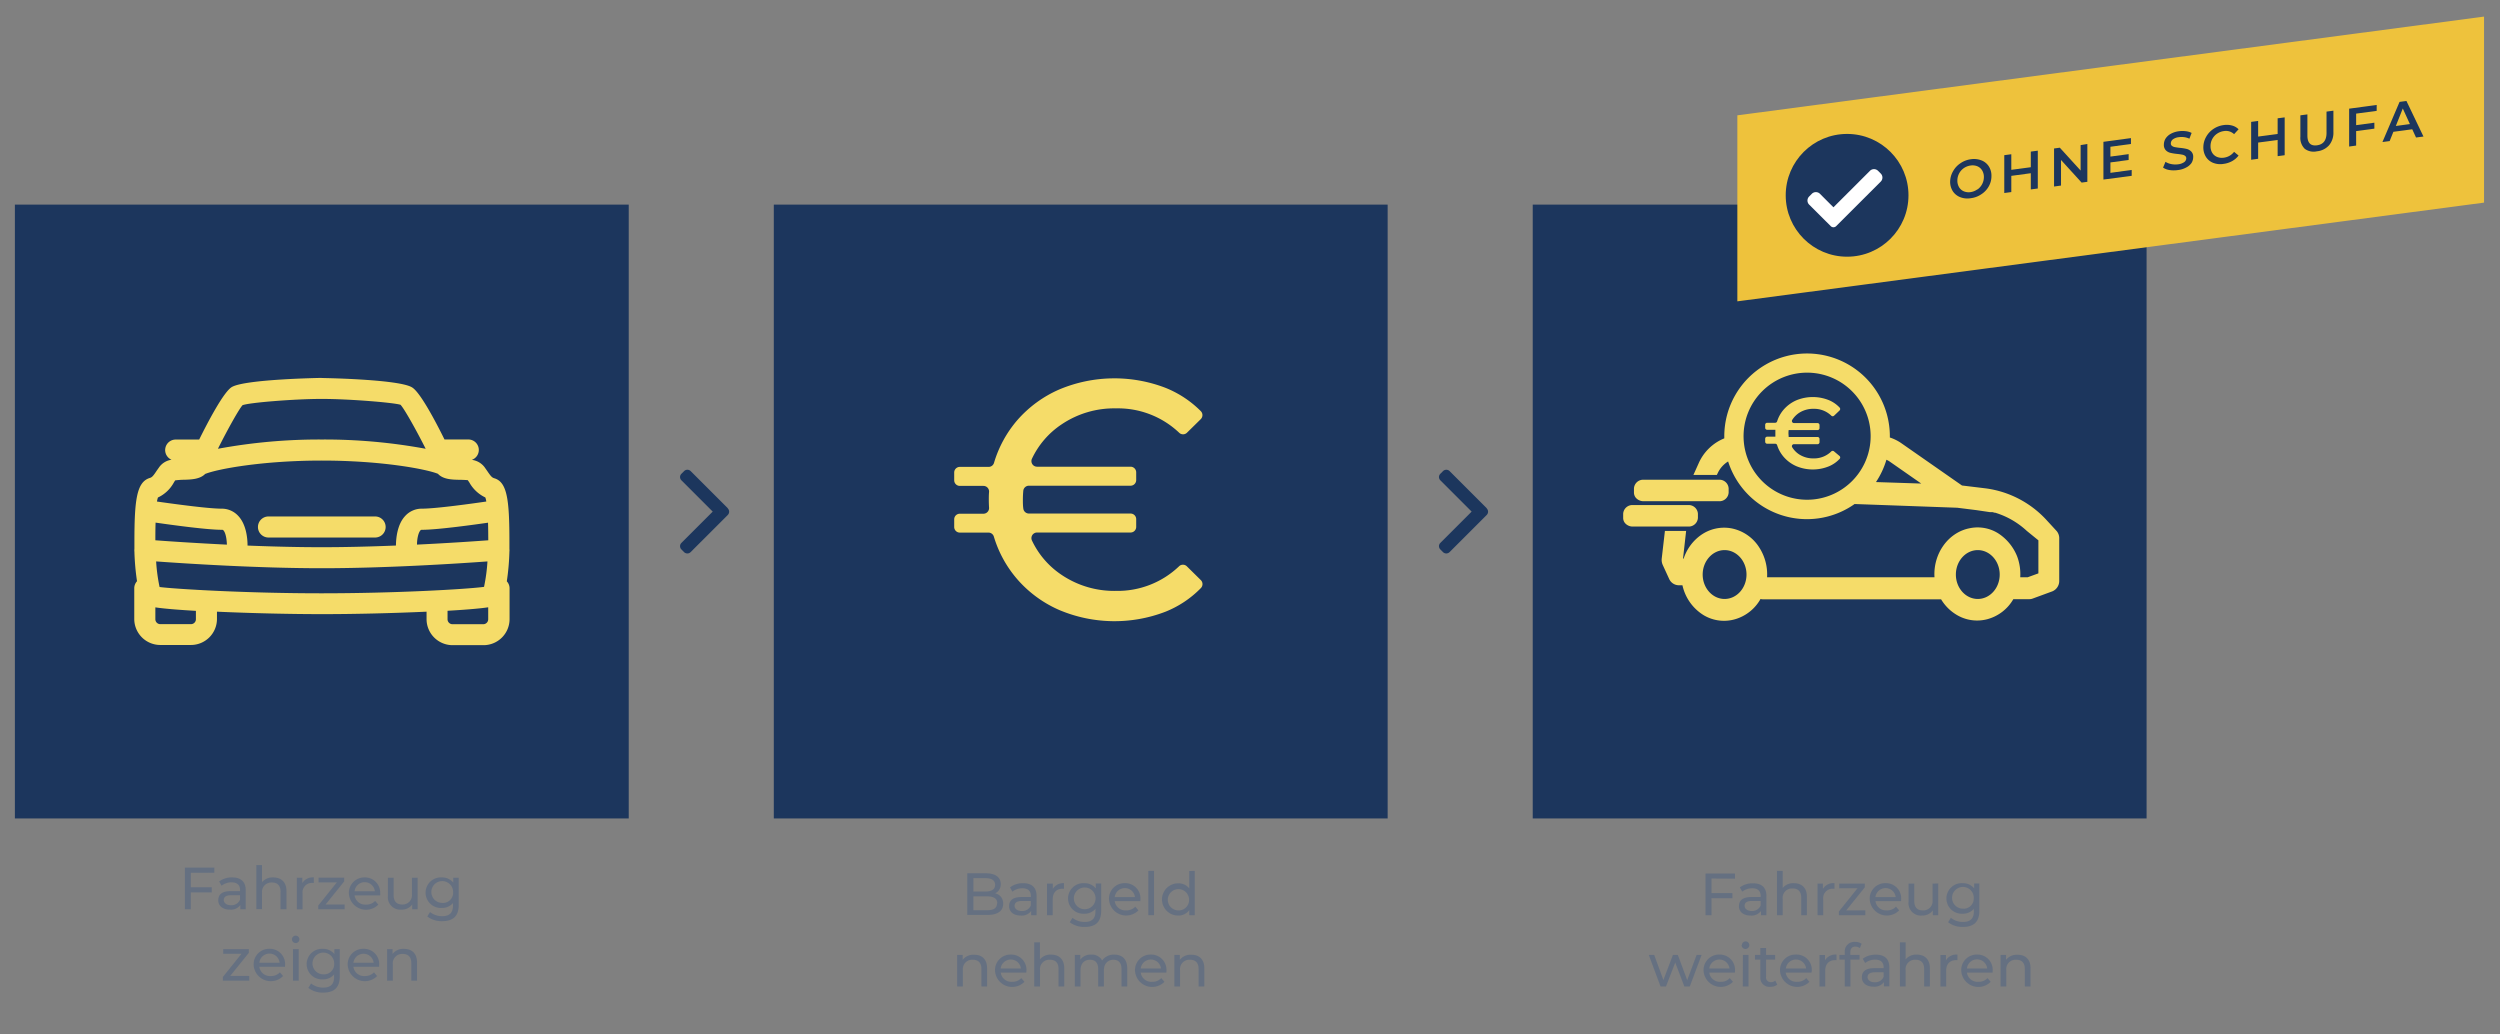 <?xml version="1.0" encoding="UTF-8"?> <svg xmlns="http://www.w3.org/2000/svg" id="Layer_1" data-name="Layer 1" viewBox="0 0 672 278"><rect x="0" y="0" width="672" height="278" fill="#808080" stroke="none"/><defs><style>.cls-1{fill:#1c365d;}.cls-2{fill:#f5dc69;}.cls-3{fill:#eec23c;}.cls-4{fill:#fff;}.cls-5{fill:#657081;}</style></defs><rect class="cls-1" x="4" y="55" width="165" height="165"></rect><rect class="cls-1" x="208" y="55" width="165" height="165"></rect><rect class="cls-1" x="412" y="55" width="165" height="165"></rect><path class="cls-2" d="M43.08,173.05a6.59,6.59,0,0,1-6.58-6.58v-8.28a2.44,2.44,0,0,1,.77-1.78,64,64,0,0,1-.72-8.12,2.25,2.25,0,0,1,0-.64l0-.12c0-.84,0-1.48,0-1.74,0-11.08.54-15.87,3.83-16.9.79-.21,1.18-.73,2.13-2.15l.7-1c1.37-1.91,4-2,6.23-2h.19c.53,0,1.31,0,1.81-.11l.06-.15H47.21a2.45,2.45,0,1,1,0-4.89h6.56c2.39-4.83,6.59-12.86,8.71-14.16,3.46-2.08,23.82-2.42,24-2.42a2.63,2.63,0,0,1,.49,0h0c.41,0,20.14.35,23.54,2.45,2.2,1.33,6.73,10.12,8.68,14.08h6.57a2.45,2.45,0,1,1,0,4.89h-4.25c0,.08.07.15.1.22.6.08,1.63.11,2,.12,2.28.06,4.87.12,6.23,2l.7,1c.89,1.33,1.32,1.93,2.12,2.16,3.29.94,3.82,5.72,3.82,16.8,0,.26,0,.91,0,1.79a.19.19,0,0,1,0,.1,2.5,2.5,0,0,1-.05.65,64.62,64.62,0,0,1-.72,8.11,2.4,2.4,0,0,1,.77,1.75v8.28a6.59,6.59,0,0,1-6.58,6.58h-8.31a6.59,6.59,0,0,1-6.58-6.58v-2.37c-9.12.42-19.68.67-28.33.67l-.2,0c-8.7,0-19.35-.25-28.56-.68v2.38a6.59,6.59,0,0,1-6.58,6.58Zm76.85-6.58a1.7,1.7,0,0,0,1.7,1.7h8.27a1.7,1.7,0,0,0,1.7-1.7V162.8c-2.56.44-7.63.8-11.67,1Zm-78.55,0a1.7,1.7,0,0,0,1.7,1.7h8.26a1.7,1.7,0,0,0,1.7-1.7v-2.61c-4-.23-9.11-.58-11.66-1Zm1.23-8.3c3.94.55,23.6,1.71,43.7,1.72l.19,0c20,0,39.41-1.12,43.91-1.76a48.15,48.15,0,0,0,1-7.59c-8,.59-27.57,1.86-44.94,1.86s-36.91-1.27-44.94-1.86A45,45,0,0,0,42.61,158.15ZM66.24,147c7.47.3,14.28.46,20.26.46s12.82-.16,20.32-.47c0-1.88.23-5.72,2.36-8a5.59,5.59,0,0,1,4.25-1.85c4,0,14.78-1.54,17.74-2a6.67,6.67,0,0,0-.4-1.69,9.25,9.25,0,0,1-4.26-4l-.55-.79c-.39,0-1.47-.09-2.48-.11-1.89,0-4.24-.1-5.52-1.55-3.08-1.28-15.28-3.63-31.46-3.63h0c-16.16,0-28.35,2.34-31.45,3.62-1.26,1.42-3.52,1.5-5.51,1.56h-.27a13.93,13.93,0,0,0-2.35.22l-.41.66a9.06,9.06,0,0,1-4.27,4,7.16,7.16,0,0,0-.4,1.69l.41.06c9,1.27,14.82,1.91,17.39,1.91A5.65,5.65,0,0,1,63.88,139C65.91,141.17,66.24,144.81,66.24,147Zm-24.86-1.43c3.83.29,11.2.79,20,1.21,0-1.73-.33-3.7-1.05-4.49a.88.88,0,0,0-.68-.27c-4,0-13.75-1.34-18.19-2C41.39,142.2,41.38,144.32,41.38,145.58Zm90.16-5.52c-2.32.34-13.69,2-18.11,2a.8.8,0,0,0-.68.27c-.72.78-1,2.75-1,4.49,8.8-.42,16.12-.93,19.92-1.21C131.62,144.33,131.62,142.21,131.54,140.06Zm-45-21.53c10.21,0,21.33,1,28.58,2.63,0,0,0,0,0-.06-2.72-5.45-6.12-11.58-7.2-12.6-1.69-.68-14.12-1.63-21.37-1.63h-.17c-7.57,0-19.59,1-21.33,1.74-1,1-4.42,7.17-7.07,12.49v.07C65.18,119.56,76.3,118.53,86.5,118.53Z"></path><path class="cls-2" d="M86.5,102.33a2,2,0,0,1,.42,0c3.55,0,20.46.57,23.42,2.4,1.93,1.16,6,8.7,8.65,14.13h6.8a2.08,2.08,0,1,1,0,4.15H121c.17.37.31.69.41.93a17,17,0,0,0,2.25.15c2.31.06,4.69.14,5.93,1.87l.7,1c.91,1.36,1.4,2,2.33,2.31,3,.87,3.54,5.78,3.54,16.44,0,.26,0,.9,0,1.78a.59.59,0,0,1,0,.14,1.68,1.68,0,0,1,0,.55,62.42,62.42,0,0,1-.76,8.33,2,2,0,0,1,.8,1.6v8.28a6.22,6.22,0,0,1-6.2,6.2h-8.31a6.22,6.22,0,0,1-6.21-6.2v-2.77c-8.9.42-19.68.69-28.7.7l-.2,0c-9.08,0-20-.28-28.94-.7v2.77a6.22,6.22,0,0,1-6.2,6.2H43.08a6.22,6.22,0,0,1-6.2-6.2v-8.28a2.1,2.1,0,0,1,.79-1.64,63,63,0,0,1-.75-8.27,1.94,1.94,0,0,1,0-.59c0-.05,0-.09,0-.13,0-.87,0-1.51,0-1.77,0-10.68.5-15.59,3.56-16.54.93-.25,1.42-.93,2.33-2.3l.7-1c1.24-1.73,3.62-1.8,5.93-1.86a15.66,15.66,0,0,0,2.25-.16l.38-.85H47.21a2.08,2.08,0,0,1,0-4.15H54c2.67-5.43,6.73-13,8.67-14.21,3.08-1.86,21.46-2.36,23.82-2.36M57.44,121.66c6.5-1.52,17.51-2.76,29.06-2.76s22.56,1.24,29.07,2.76a1.82,1.82,0,0,1-.12-.65c-2.45-4.9-6.19-11.81-7.37-12.83-1.61-.74-14.5-1.69-21.58-1.69h-.19c-7.11,0-19.79,1-21.52,1.8-1.09,1-4.8,7.83-7.23,12.72a2.08,2.08,0,0,1-.12.66M86.5,147.84c6.84,0,14-.2,20.71-.48,0-1.64.07-5.77,2.24-8.13a5.28,5.28,0,0,1,4-1.72c4.34,0,16.8-1.83,18.16-2a7.9,7.9,0,0,0-.54-2.3,8.68,8.68,0,0,1-4.23-3.88l-.64-.93c-.25-.06-1.78-.12-2.69-.14-2,0-4.17-.13-5.3-1.48-3.28-1.42-15.76-3.69-31.69-3.69h0c-15.9,0-28.36,2.26-31.66,3.68-1.13,1.35-3.32,1.43-5.3,1.49a11.15,11.15,0,0,0-2.87.31l-.47.76A8.61,8.61,0,0,1,42,133.17a7.61,7.61,0,0,0-.55,2.31c1,.14,13.81,2,18.22,2a5.32,5.32,0,0,1,4,1.72c2.17,2.36,2.28,6.5,2.25,8.14,6.65.27,13.83.47,20.64.47m-24.75-.66c0-1.5-.18-4.09-1.15-5.13a1.18,1.18,0,0,0-1-.39c-4.5,0-16.29-1.71-18.55-2C41,142,41,144.38,41,145.77v.16c3.46.26,11.33.81,20.74,1.25m49.58,0c9.38-.44,17.21-1,20.66-1.25,0-.05,0-.11,0-.16,0-1.38,0-3.77-.1-6.14-2.44.37-14,2-18.47,2a1.13,1.13,0,0,0-1,.39c-1,1-1.18,3.62-1.15,5.13m-25,13.07.19,0c20.68,0,40.26-1.18,44.2-1.8a44.71,44.71,0,0,0,1.14-8.33C125,150.6,104.5,152,86.5,152S48,150.6,41.16,150.1a43.53,43.53,0,0,0,1.16,8.38c3.27.53,23.05,1.76,44,1.77m35.32,8.29h8.27a2.08,2.08,0,0,0,2.08-2.07v-4.12a114.44,114.44,0,0,1-12.43,1.12v3a2.08,2.08,0,0,0,2.08,2.07m-78.55,0h8.26a2.07,2.07,0,0,0,2.07-2.07v-3A118.26,118.26,0,0,1,41,162.37v4.08a2.07,2.07,0,0,0,2.07,2.07M86.5,101.58c-.2,0-20.68.34-24.21,2.47-2.18,1.33-6.33,9.22-8.75,14.1H47.21a2.83,2.83,0,0,0-1.1,5.43,4.94,4.94,0,0,0-3.25,1.9l-.71,1c-.89,1.35-1.26,1.83-1.9,2-3.55,1.1-4.12,6-4.12,17.26,0,.26,0,.87,0,1.7a.59.59,0,0,0,0,.13,3.12,3.12,0,0,0,0,.74,66.21,66.21,0,0,0,.7,7.92,2.81,2.81,0,0,0-.74,1.91v8.28a7,7,0,0,0,6.95,6.95h8.28a7,7,0,0,0,7-6.95v-2c9.12.41,19.6.66,28.19.66l.23,0c8.51,0,18.9-.25,27.92-.66v2a7,7,0,0,0,7,7h8.31a7,7,0,0,0,7-7v-8.28a2.75,2.75,0,0,0-.74-1.88,64.94,64.94,0,0,0,.7-8,2.75,2.75,0,0,0,0-.69.77.77,0,0,0,0-.15c0-.84,0-1.45,0-1.71,0-11.28-.56-16.15-4.09-17.16-.64-.19-1-.67-1.91-2l-.7-1a5.1,5.1,0,0,0-3.41-1.94,2.82,2.82,0,0,0-1-5.48h-6.34c-2.4-4.86-6.54-12.71-8.72-14-3.4-2.11-22.44-2.49-23.74-2.51a2.63,2.63,0,0,0-.49,0Zm-21.29,7.33c1.86-.7,13.77-1.66,21.06-1.68h.23c7.49,0,19.43,1,21.17,1.58,1,1.06,4.19,6.73,6.75,11.82a149.7,149.7,0,0,0-27.92-2.49,149.7,149.7,0,0,0-27.92,2.49c2.82-5.63,5.75-10.8,6.63-11.73Zm-9.95,18.45c3.19-1.28,15.27-3.56,31.22-3.56h0c16,0,28.07,2.28,31.24,3.56,1.39,1.51,3.79,1.57,5.73,1.61.86,0,1.82.06,2.29.1l.44.65a9.62,9.62,0,0,0,4.28,4,6.21,6.21,0,0,1,.26,1.09c-3.4.5-13.51,1.92-17.31,1.92a6,6,0,0,0-4.53,2c-2.08,2.25-2.43,5.88-2.45,7.91-7.36.3-14.06.45-20,.45s-12.56-.15-19.89-.44c0-2.28-.45-5.76-2.45-7.92a6,6,0,0,0-4.53-2c-2.55,0-8.38-.64-17.32-1.91h-.05a7.65,7.65,0,0,1,.26-1.09,9.37,9.37,0,0,0,4.29-4.05l.34-.55a20,20,0,0,1,2.13-.17h.27c1.93-.06,4.33-.14,5.71-1.61Zm-13.5,17.87c0-1.19,0-2.94.06-4.75,5.37.77,14,1.93,17.83,1.93a.46.46,0,0,1,.42.17c.58.63.87,2.29.92,3.82-8.36-.41-15.38-.88-19.23-1.17Zm70.33,1.16c0-1.52.34-3.19.94-3.84.08-.09.15-.14.4-.14,4.28,0,14.7-1.47,17.75-1.91.06,1.8.06,3.55.07,4.73-3.84.28-10.83.76-19.16,1.16ZM42.9,157.81a46.33,46.33,0,0,1-.93-6.9c8.28.6,27.43,1.83,44.53,1.83s36.25-1.23,44.53-1.83a47.57,47.57,0,0,1-.92,6.84c-4.91.65-24,1.73-43.61,1.73l-.22,0h0c-19.7,0-38.95-1.13-43.38-1.69Zm77.4,6.37c3.77-.22,8.31-.54,10.93-.94v3.23a1.33,1.33,0,0,1-1.33,1.32h-8.27a1.33,1.33,0,0,1-1.33-1.32v-2.29Zm-77.22,3.59a1.32,1.32,0,0,1-1.32-1.32v-3.19c2.6.4,7.14.72,10.9.94v2.25a1.32,1.32,0,0,1-1.32,1.32Z"></path><path class="cls-2" d="M72,144.11a2.45,2.45,0,1,1,0-4.9h29a2.45,2.45,0,0,1,0,4.9Z"></path><path class="cls-2" d="M101,139.58a2.08,2.08,0,0,1,0,4.15H72a2.08,2.08,0,0,1,0-4.15h29m0-.75H72a2.83,2.83,0,0,0,0,5.65H101a2.83,2.83,0,0,0,0-5.65Z"></path><path class="cls-2" d="M319.06,152.26l3.72,3.67a1.52,1.52,0,0,1,0,2.16,27.61,27.61,0,0,1-9.53,6.35A38.16,38.16,0,0,1,284.8,164a31.7,31.7,0,0,1-11.4-8.35,31.12,31.12,0,0,1-6.25-11.4,1.51,1.51,0,0,0-1.44-1.09H258a1.5,1.5,0,0,1-1.51-1.51V139.6a1.5,1.5,0,0,1,1.51-1.51h6.35a1.52,1.52,0,0,0,1.51-1.6c-.05-.85-.07-1.56-.07-2.14s0-1.29.07-2.14a1.51,1.51,0,0,0-1.51-1.6H258a1.51,1.51,0,0,1-1.51-1.51V127A1.51,1.51,0,0,1,258,125.5h7.75a1.5,1.5,0,0,0,1.44-1.09A31.12,31.12,0,0,1,273.4,113a31.79,31.79,0,0,1,11.4-8.34,38.26,38.26,0,0,1,28.49-.41,28.18,28.18,0,0,1,9.47,6.25,1.52,1.52,0,0,1,0,2.17l-3.72,3.66a1.5,1.5,0,0,1-2.07,0,23.9,23.9,0,0,0-17-6.56,25.24,25.24,0,0,0-14.59,4.29,22.73,22.73,0,0,0-8,9.26,1.51,1.51,0,0,0,1.39,2.13H303.9a1.52,1.52,0,0,1,1.51,1.52v2.08a1.52,1.52,0,0,1-1.51,1.51H276.57a1.51,1.51,0,0,0-1.51,1.37c-.07.75-.11,1.54-.11,2.37s0,1.57.11,2.34a1.52,1.52,0,0,0,1.51,1.4H303.9a1.51,1.51,0,0,1,1.51,1.51v2.08a1.51,1.51,0,0,1-1.51,1.51H278.77a1.51,1.51,0,0,0-1.39,2.13,22.76,22.76,0,0,0,8,9.27,25.24,25.24,0,0,0,14.59,4.29,23.88,23.88,0,0,0,17-6.65A1.5,1.5,0,0,1,319.06,152.26Z"></path><path class="cls-1" d="M195.64,136.62l-10-10a1.26,1.26,0,0,0-1.74,0l-.74.74a1.23,1.23,0,0,0,0,1.74l8.42,8.42-8.42,8.42a1.23,1.23,0,0,0,0,1.74l.73.74a1.26,1.26,0,0,0,1.74,0l10-10a1.24,1.24,0,0,0,0-1.75Z"></path><path class="cls-1" d="M399.64,136.62l-10-10a1.26,1.26,0,0,0-1.74,0l-.74.74a1.23,1.23,0,0,0,0,1.74l8.42,8.42-8.42,8.42a1.23,1.23,0,0,0,0,1.74l.73.74a1.26,1.26,0,0,0,1.74,0l10-10a1.24,1.24,0,0,0,0-1.75Z"></path><path class="cls-2" d="M552.85,142.77,550.3,140a27,27,0,0,0-16.56-8.73l-6.36-.77-16.26-11.34a11.75,11.75,0,0,0-3.13-1.56c0-.11,0-.22,0-.33a22.25,22.25,0,0,0-44.5,0c0,.19,0,.38,0,.56a12.77,12.77,0,0,0-6.89,6.7l-1.41,3.13h6.3l.3-.62a7.25,7.25,0,0,1,2.73-3,22.22,22.22,0,0,0,34,11.44l27.59,1,5.19.65,3.64.54.36,0,.17,0,.15,0h0l.55.15.16,0a21.87,21.87,0,0,1,8.49,4.9l3.1,2.52v8.88l-2.88,1.05h-2a13.54,13.54,0,0,0-.86-5.68,13.17,13.17,0,0,0-5.14-6.18,10.43,10.43,0,0,0-7.49-1.34c-5.86,1.08-9.95,6.85-9.56,13.2h-45a13.36,13.36,0,0,0-2.14-8.07,11.45,11.45,0,0,0-7.39-5.07,10.8,10.8,0,0,0-8.28,1.82,12.48,12.48,0,0,0-4.65,6.42l-.12-.25.82-7.31h-5.7l-.86,7.45h0a3.33,3.33,0,0,0,.27,1.69l1.75,3.81v0a2.87,2.87,0,0,0,2.55,1.66h1a12.62,12.62,0,0,0,5.75,8.07,10.66,10.66,0,0,0,8.6,1,11.52,11.52,0,0,0,6.64-5.38,2.5,2.5,0,0,0,.69.09h47.85a12.07,12.07,0,0,0,3.9,4,10.7,10.7,0,0,0,8.56,1.33,11.51,11.51,0,0,0,6.95-5.37h4.27a2.69,2.69,0,0,0,.92-.16l5.23-1.92a3,3,0,0,0,1.92-2.83V144.85A3,3,0,0,0,552.85,142.77Zm-65.35-8.53A17.08,17.08,0,1,1,502.74,119,17.1,17.1,0,0,1,487.5,134.24Zm16.76-4.66a22,22,0,0,0,2.81-6,5.41,5.41,0,0,1,.94.53l8.42,5.87ZM463.57,161c-3.24,0-5.89-2.94-5.89-6.56s2.65-6.57,5.89-6.57,5.89,2.95,5.89,6.57S466.82,161,463.57,161Zm68.06,0c-3.25,0-5.89-2.94-5.89-6.56s2.64-6.57,5.89-6.57,5.89,2.95,5.89,6.57S534.88,161,531.63,161Z"></path><path class="cls-2" d="M493,121.34a.54.54,0,0,0-.75,0,6.55,6.55,0,0,1-4.7,1.88,7,7,0,0,1-3.81-1,6.1,6.1,0,0,1-2-2,.54.54,0,0,1,.47-.82h6.34a.54.54,0,0,0,.54-.54V118a.54.54,0,0,0-.54-.54h-7.76c0-.4-.05-.71-.05-.92s0-.53.05-.93h7.76a.54.54,0,0,0,.54-.53v-.83a.54.54,0,0,0-.54-.53h-6.34a.55.55,0,0,1-.47-.83,6.2,6.2,0,0,1,2-2,7,7,0,0,1,3.81-1,6.6,6.6,0,0,1,4.71,1.85.53.53,0,0,0,.74,0l1.49-1.42a.55.55,0,0,0,0-.76,8.36,8.36,0,0,0-2.89-2,11.6,11.6,0,0,0-8.64,0,9.63,9.63,0,0,0-3.42,2.44,8.88,8.88,0,0,0-1.85,3.26.54.54,0,0,1-.51.38h-2.16a.54.54,0,0,0-.54.53v.83a.54.54,0,0,0,.54.53h2.2q0,.3,0,.93c0,.41,0,.72,0,.92h-2.2a.54.54,0,0,0-.54.54v.82a.54.54,0,0,0,.54.54h2.16a.53.53,0,0,1,.51.37,8.88,8.88,0,0,0,1.85,3.26,9.51,9.51,0,0,0,3.42,2.44,11.47,11.47,0,0,0,8.64,0,8.36,8.36,0,0,0,2.89-2,.54.54,0,0,0,0-.76Z"></path><path class="cls-2" d="M441.8,134.73h20.27a2.47,2.47,0,0,0,2.59-2.33v-1.11a2.48,2.48,0,0,0-2.59-2.34H441.8a2.48,2.48,0,0,0-2.59,2.34v1.1a2.18,2.18,0,0,0,.62,1.54A2.77,2.77,0,0,0,441.8,134.73Z"></path><path class="cls-2" d="M456.4,139.21v-1.12a2.48,2.48,0,0,0-2.6-2.33H438.9a2.48,2.48,0,0,0-2.59,2.33v1.1a2.14,2.14,0,0,0,.62,1.55,2.73,2.73,0,0,0,2,.8h14.9A2.48,2.48,0,0,0,456.4,139.21Z"></path><polygon class="cls-3" points="667.71 54.46 467 81 467 31 667.71 4.46 667.71 54.46"></polygon><circle class="cls-1" cx="496.5" cy="52.5" r="16.5"></circle><path class="cls-1" d="M526.91,53a4.19,4.19,0,0,1-2-1.61,4.72,4.72,0,0,1-.71-2.59A5.68,5.68,0,0,1,525,46a6.09,6.09,0,0,1,2-2.14,6.37,6.37,0,0,1,2.79-1.06,5.59,5.59,0,0,1,2.8.3,4.12,4.12,0,0,1,2,1.61,4.59,4.59,0,0,1,.71,2.59,5.56,5.56,0,0,1-.71,2.78,6,6,0,0,1-2,2.13,6.36,6.36,0,0,1-2.8,1.06A5.35,5.35,0,0,1,526.91,53Zm4.62-2.06a4.11,4.11,0,0,0,1.74-3.35,3.35,3.35,0,0,0-.47-1.78,2.74,2.74,0,0,0-1.27-1.11,3.44,3.44,0,0,0-1.83-.21,4.17,4.17,0,0,0-1.82.7,4.08,4.08,0,0,0-1.74,3.36,3.4,3.4,0,0,0,.46,1.77,2.71,2.71,0,0,0,1.28,1.11,3.42,3.42,0,0,0,1.82.21A4.17,4.17,0,0,0,531.53,50.89Z"></path><path class="cls-1" d="M547.76,40.5V50.67l-1.88.25V46.56l-5.24.71v4.36l-1.89.25V41.71l1.89-.25v4.19l5.24-.7v-4.2Z"></path><path class="cls-1" d="M561.08,38.7V48.87l-1.54.21L554,43v6.88l-1.87.26V39.91l1.55-.21,5.59,6.14V39Z"></path><path class="cls-1" d="M573,45.68v1.58l-7.6,1V38.12l7.4-1V38.7l-5.52.75v2.64l4.9-.66V43l-4.9.66v2.8Z"></path><path class="cls-1" d="M583.16,45.71a4.17,4.17,0,0,1-1.73-.66l.65-1.55a4.62,4.62,0,0,0,1.53.6,5.56,5.56,0,0,0,1.82.07,3.57,3.57,0,0,0,1.68-.59,1.29,1.29,0,0,0,.56-1,.81.81,0,0,0-.31-.68,1.83,1.83,0,0,0-.79-.33,13.12,13.12,0,0,0-1.3-.19,14,14,0,0,1-1.88-.3,2.53,2.53,0,0,1-1.23-.7,2.07,2.07,0,0,1-.51-1.52,3.1,3.1,0,0,1,.45-1.6,3.9,3.9,0,0,1,1.38-1.28,6.15,6.15,0,0,1,2.25-.71,7,7,0,0,1,1.83,0,4.47,4.47,0,0,1,1.55.46l-.6,1.55a4.84,4.84,0,0,0-1.39-.41,5.07,5.07,0,0,0-1.4,0,3.25,3.25,0,0,0-1.66.6,1.36,1.36,0,0,0-.54,1.08.79.79,0,0,0,.31.67,1.78,1.78,0,0,0,.79.33c.31.06.75.13,1.3.19a12.69,12.69,0,0,1,1.85.29,2.68,2.68,0,0,1,1.24.7,2,2,0,0,1,.52,1.5,3.05,3.05,0,0,1-.46,1.59A3.79,3.79,0,0,1,587.69,45a5.9,5.9,0,0,1-2.26.71A7.5,7.5,0,0,1,583.16,45.71Z"></path><path class="cls-1" d="M594.91,43.78a4.1,4.1,0,0,1-1.95-1.6,4.79,4.79,0,0,1-.7-2.6A5.69,5.69,0,0,1,593,36.8a6.12,6.12,0,0,1,1.95-2.13,6.44,6.44,0,0,1,2.77-1.05,5.53,5.53,0,0,1,2.28.13,3.86,3.86,0,0,1,1.73,1l-1.21,1.31a3.17,3.17,0,0,0-2.71-.83,4.29,4.29,0,0,0-1.87.71,4,4,0,0,0-1.75,3.36,3.32,3.32,0,0,0,.46,1.78,2.72,2.72,0,0,0,1.29,1.1,3.48,3.48,0,0,0,1.87.2,4.09,4.09,0,0,0,2.71-1.57l1.21,1a5.47,5.47,0,0,1-1.74,1.5,6.44,6.44,0,0,1-2.28.74A5.27,5.27,0,0,1,594.91,43.78Z"></path><path class="cls-1" d="M614.12,31.55V41.72l-1.89.26V37.62l-5.24.7v4.36l-1.88.26V32.76l1.88-.25v4.2l5.24-.71V31.8Z"></path><path class="cls-1" d="M619.52,40a4.08,4.08,0,0,1-1.18-3.24V31l1.89-.25v5.66c0,2,.86,2.88,2.57,2.65s2.57-1.34,2.57-3.34V30l1.85-.25v5.74a5.23,5.23,0,0,1-1.16,3.55,5,5,0,0,1-3.27,1.63A4,4,0,0,1,619.52,40Z"></path><path class="cls-1" d="M633.33,30.54v3.1l4.9-.66v1.6l-4.9.66v3.89l-1.88.26V29.21l7.4-1V29.8Z"></path><path class="cls-1" d="M648.41,34.75l-5.07.68-1,2.49-1.94.26L645,27.39l1.85-.25,4.58,9.56-2,.26Zm-.63-1.4-1.91-4.19L644,33.86Z"></path><path class="cls-4" d="M493.56,60.79a1.06,1.06,0,0,1-.73.3,1,1,0,0,1-.72-.3L486.3,55a1.54,1.54,0,0,1,0-2.18l.72-.73a1.55,1.55,0,0,1,2.18,0l3.63,3.63,9.81-9.8a1.53,1.53,0,0,1,2.18,0l.72.72a1.53,1.53,0,0,1,0,2.18Z"></path><path class="cls-5" d="M51.3,234.6v3.9h5.62v1.38H51.3v4.53H49.7v-11.2h7.91v1.39Z"></path><path class="cls-5" d="M66.05,239.29v5.12H64.6v-1.12a3.16,3.16,0,0,1-2.79,1.22c-1.92,0-3.14-1-3.14-2.5s.88-2.48,3.41-2.48h2.44v-.31c0-1.29-.76-2.05-2.28-2.05a4.32,4.32,0,0,0-2.69.92l-.64-1.16a5.69,5.69,0,0,1,3.51-1.08C64.74,235.85,66.05,237,66.05,239.29Zm-1.53,2.53v-1.19H62.15c-1.52,0-2,.59-2,1.31s.71,1.38,1.88,1.38A2.47,2.47,0,0,0,64.52,241.82Z"></path><path class="cls-5" d="M77,239.53v4.88H75.41V239.7c0-1.66-.83-2.48-2.29-2.48A2.52,2.52,0,0,0,70.43,240v4.37H68.9V232.53h1.53v4.6a3.68,3.68,0,0,1,3-1.28C75.49,235.85,77,237,77,239.53Z"></path><path class="cls-5" d="M84.36,235.85v1.48H84a2.53,2.53,0,0,0-2.67,2.86v4.23H79.79v-8.48h1.48v1.42A3.24,3.24,0,0,1,84.36,235.85Z"></path><path class="cls-5" d="M92.64,243.14v1.27h-7.1v-1l5-6.23H85.63v-1.26h6.89v1l-5,6.21Z"></path><path class="cls-5" d="M102.2,240.68H95.31a2.88,2.88,0,0,0,3.08,2.48,3.21,3.21,0,0,0,2.45-1l.85,1a4.62,4.62,0,0,1-7.91-3A4.15,4.15,0,0,1,98,235.85a4.09,4.09,0,0,1,4.19,4.37C102.23,240.34,102.21,240.54,102.2,240.68Zm-6.89-1.1h5.45a2.74,2.74,0,0,0-5.45,0Z"></path><path class="cls-5" d="M112.26,235.93v8.48H110.8v-1.28a3.45,3.45,0,0,1-2.88,1.38,3.34,3.34,0,0,1-3.65-3.7v-4.88h1.54v4.7c0,1.67.83,2.5,2.29,2.5a2.49,2.49,0,0,0,2.62-2.82v-4.38Z"></path><path class="cls-5" d="M123.3,235.93v7.33c0,3-1.52,4.35-4.4,4.35a6.3,6.3,0,0,1-4.05-1.26l.74-1.19a5.17,5.17,0,0,0,3.26,1.11c2,0,2.91-.93,2.91-2.85v-.68a3.84,3.84,0,0,1-3.05,1.32,4.11,4.11,0,1,1,0-8.21,3.86,3.86,0,0,1,3.13,1.39v-1.31Zm-1.5,4a2.93,2.93,0,1,0-2.92,2.77A2.71,2.71,0,0,0,121.8,239.94Z"></path><path class="cls-5" d="M67,262.34v1.27h-7.1v-1l5-6.23H60v-1.26h6.89v1l-5,6.2Z"></path><path class="cls-5" d="M76.6,259.88H69.71a2.88,2.88,0,0,0,3.08,2.48,3.21,3.21,0,0,0,2.45-1l.85,1a4.62,4.62,0,0,1-7.91-3,4.15,4.15,0,0,1,4.26-4.32,4.09,4.09,0,0,1,4.19,4.37C76.63,259.54,76.61,259.74,76.6,259.88Zm-6.89-1.1h5.45a2.74,2.74,0,0,0-5.45,0Z"></path><path class="cls-5" d="M78.48,252.5a1,1,0,0,1,1-1,1,1,0,1,1-1,1Zm.27,2.63h1.54v8.48H78.75Z"></path><path class="cls-5" d="M91.33,255.13v7.33c0,3-1.52,4.35-4.4,4.35a6.3,6.3,0,0,1-4.05-1.26l.74-1.19a5.19,5.19,0,0,0,3.26,1.11c2,0,2.92-.93,2.92-2.85v-.68a3.86,3.86,0,0,1-3.06,1.32,4.11,4.11,0,1,1,0-8.21,3.88,3.88,0,0,1,3.14,1.39v-1.31Zm-1.5,4a2.92,2.92,0,1,0-2.91,2.77A2.71,2.71,0,0,0,89.83,259.14Z"></path><path class="cls-5" d="M101.89,259.88H95a2.87,2.87,0,0,0,3.07,2.48,3.18,3.18,0,0,0,2.45-1l.85,1a4.62,4.62,0,0,1-7.91-3,4.15,4.15,0,0,1,4.26-4.32,4.09,4.09,0,0,1,4.2,4.37A3.91,3.91,0,0,1,101.89,259.88ZM95,258.78h5.44a2.74,2.74,0,0,0-5.44,0Z"></path><path class="cls-5" d="M112.1,258.73v4.88h-1.54V258.9c0-1.66-.83-2.48-2.28-2.48a2.52,2.52,0,0,0-2.69,2.82v4.37h-1.54v-8.48h1.47v1.28a3.64,3.64,0,0,1,3.06-1.36C110.65,255.05,112.1,256.23,112.1,258.73Z"></path><path class="cls-5" d="M269.65,242.94c0,1.92-1.45,3-4.29,3H260v-11.2h5c2.58,0,4,1.09,4,2.89a2.65,2.65,0,0,1-1.5,2.5A2.71,2.71,0,0,1,269.65,242.94Zm-8-6.89v3.59h3.28c1.63,0,2.56-.61,2.56-1.79s-.93-1.8-2.56-1.8Zm6.42,6.76c0-1.3-1-1.87-2.74-1.87h-3.68v3.73h3.68C267.08,244.67,268,244.11,268,242.81Z"></path><path class="cls-5" d="M278.63,240.84V246h-1.46v-1.12a3.13,3.13,0,0,1-2.78,1.22c-1.92,0-3.14-1-3.14-2.5s.88-2.48,3.41-2.48h2.43v-.3c0-1.3-.75-2.05-2.27-2.05a4.3,4.3,0,0,0-2.69.91l-.64-1.15A5.63,5.63,0,0,1,275,237.4C277.32,237.4,278.63,238.52,278.63,240.84Zm-1.54,2.53v-1.19h-2.37c-1.52,0-2,.6-2,1.32s.71,1.37,1.87,1.37A2.44,2.44,0,0,0,277.09,243.37Z"></path><path class="cls-5" d="M286,237.4v1.49a2.23,2.23,0,0,0-.36,0c-1.64,0-2.67,1-2.67,2.87V246h-1.54v-8.48H283v1.42A3.24,3.24,0,0,1,286,237.4Z"></path><path class="cls-5" d="M296,237.48v7.33c0,3-1.52,4.35-4.4,4.35a6.28,6.28,0,0,1-4.05-1.26l.73-1.19a5.16,5.16,0,0,0,3.27,1.11c2,0,2.91-.93,2.91-2.85v-.67a3.87,3.87,0,0,1-3.06,1.31,4.11,4.11,0,1,1,0-8.21,3.86,3.86,0,0,1,3.14,1.39v-1.31Zm-1.51,4a2.92,2.92,0,0,0-5.84,0,2.92,2.92,0,0,0,5.84,0Z"></path><path class="cls-5" d="M306.52,242.23h-6.88a2.87,2.87,0,0,0,3.07,2.48,3.17,3.17,0,0,0,2.45-1l.85,1a4.62,4.62,0,0,1-7.91-3,4.16,4.16,0,0,1,4.26-4.32,4.09,4.09,0,0,1,4.19,4.37C306.55,241.9,306.53,242.09,306.52,242.23Zm-6.88-1.1h5.44a2.74,2.74,0,0,0-5.44,0Z"></path><path class="cls-5" d="M308.67,234.09h1.54V246h-1.54Z"></path><path class="cls-5" d="M321.14,234.09V246h-1.47v-1.34a3.59,3.59,0,0,1-3,1.44,4.33,4.33,0,0,1,0-8.66,3.64,3.64,0,0,1,3,1.36v-4.67Zm-1.52,7.63a2.86,2.86,0,1,0-2.85,3A2.79,2.79,0,0,0,319.62,241.72Z"></path><path class="cls-5" d="M265.33,260.28v4.88H263.8v-4.7c0-1.67-.84-2.48-2.29-2.48a2.52,2.52,0,0,0-2.69,2.81v4.37h-1.54v-8.48h1.48V258a3.61,3.61,0,0,1,3.05-1.36C263.88,256.6,265.33,257.78,265.33,260.28Z"></path><path class="cls-5" d="M275.86,261.43H269a2.87,2.87,0,0,0,3.07,2.48,3.16,3.16,0,0,0,2.45-1l.85,1a4.62,4.62,0,0,1-7.91-3,4.16,4.16,0,0,1,4.26-4.32,4.09,4.09,0,0,1,4.19,4.37A3.67,3.67,0,0,1,275.86,261.43Zm-6.88-1.1h5.44a2.74,2.74,0,0,0-5.44,0Z"></path><path class="cls-5" d="M286.07,260.28v4.88h-1.54v-4.7c0-1.67-.83-2.48-2.29-2.48a2.51,2.51,0,0,0-2.68,2.81v4.37H278V253.29h1.54v4.59a3.66,3.66,0,0,1,3-1.28C284.61,256.6,286.07,257.78,286.07,260.28Z"></path><path class="cls-5" d="M303,260.28v4.88h-1.54v-4.7c0-1.67-.8-2.48-2.19-2.48s-2.54,1-2.54,2.81v4.37h-1.54v-4.7c0-1.67-.8-2.48-2.19-2.48-1.54,0-2.55,1-2.55,2.81v4.37h-1.54v-8.48h1.48v1.26a3.45,3.45,0,0,1,2.93-1.34,3.13,3.13,0,0,1,2.94,1.57,3.83,3.83,0,0,1,3.27-1.57C301.59,256.6,303,257.78,303,260.28Z"></path><path class="cls-5" d="M313.51,261.43h-6.88a2.87,2.87,0,0,0,3.07,2.48,3.16,3.16,0,0,0,2.45-1l.85,1a4.62,4.62,0,0,1-7.91-3,4.16,4.16,0,0,1,4.26-4.32,4.09,4.09,0,0,1,4.19,4.37A3.67,3.67,0,0,1,313.51,261.43Zm-6.88-1.1h5.44a2.74,2.74,0,0,0-5.44,0Z"></path><path class="cls-5" d="M323.72,260.28v4.88h-1.54v-4.7c0-1.67-.83-2.48-2.29-2.48a2.52,2.52,0,0,0-2.69,2.81v4.37h-1.53v-8.48h1.47V258a3.61,3.61,0,0,1,3.06-1.36C322.26,256.6,323.72,257.78,323.72,260.28Z"></path><path class="cls-5" d="M460.05,236.15v3.91h5.62v1.37h-5.62V246h-1.6v-11.2h7.91v1.39Z"></path><path class="cls-5" d="M474.81,240.84V246h-1.46v-1.12a3.15,3.15,0,0,1-2.79,1.22c-1.92,0-3.13-1-3.13-2.5s.88-2.48,3.41-2.48h2.43v-.3c0-1.3-.75-2.05-2.27-2.05a4.28,4.28,0,0,0-2.69.91l-.64-1.15a5.6,5.6,0,0,1,3.5-1.09C473.49,237.4,474.81,238.52,474.81,240.84Zm-1.54,2.53v-1.19H470.9c-1.52,0-1.95.6-1.95,1.32s.7,1.37,1.87,1.37A2.45,2.45,0,0,0,473.27,243.37Z"></path><path class="cls-5" d="M485.7,241.08V246h-1.53v-4.7c0-1.67-.84-2.48-2.29-2.48a2.51,2.51,0,0,0-2.69,2.81V246h-1.54V234.09h1.54v4.59a3.66,3.66,0,0,1,3-1.28C484.25,237.4,485.7,238.58,485.7,241.08Z"></path><path class="cls-5" d="M493.11,237.4v1.49a2.18,2.18,0,0,0-.35,0,2.54,2.54,0,0,0-2.68,2.87V246h-1.53v-8.48H490v1.42A3.24,3.24,0,0,1,493.11,237.4Z"></path><path class="cls-5" d="M501.4,244.7V246h-7.11v-1l5-6.23h-4.91v-1.26h6.88v1l-5,6.21Z"></path><path class="cls-5" d="M511,242.23h-6.88a2.87,2.87,0,0,0,3.07,2.48,3.16,3.16,0,0,0,2.45-1l.85,1a4.62,4.62,0,0,1-7.91-3,4.16,4.16,0,0,1,4.26-4.32,4.09,4.09,0,0,1,4.19,4.37A3.67,3.67,0,0,1,511,242.23Zm-6.88-1.1h5.44a2.74,2.74,0,0,0-5.44,0Z"></path><path class="cls-5" d="M521,237.48V246h-1.45v-1.28a3.46,3.46,0,0,1-2.88,1.38,3.33,3.33,0,0,1-3.65-3.7v-4.88h1.53v4.7c0,1.67.84,2.5,2.29,2.5a2.5,2.5,0,0,0,2.63-2.82v-4.38Z"></path><path class="cls-5" d="M532.05,237.48v7.33c0,3-1.52,4.35-4.4,4.35a6.3,6.3,0,0,1-4-1.26l.74-1.19a5.13,5.13,0,0,0,3.26,1.11c2,0,2.92-.93,2.92-2.85v-.67a3.89,3.89,0,0,1-3.06,1.31,4.11,4.11,0,1,1,0-8.21,3.86,3.86,0,0,1,3.14,1.39v-1.31Zm-1.5,4a2.92,2.92,0,1,0-2.91,2.77A2.71,2.71,0,0,0,530.55,241.5Z"></path><path class="cls-5" d="M457.39,256.68l-3.17,8.48h-1.47l-2.45-6.43-2.48,6.43h-1.47l-3.16-8.48h1.46l2.47,6.75,2.56-6.75H451l2.52,6.79,2.53-6.79Z"></path><path class="cls-5" d="M466.33,261.43h-6.88a2.87,2.87,0,0,0,3.07,2.48,3.14,3.14,0,0,0,2.45-1l.85,1a4.62,4.62,0,0,1-7.9-3,4.15,4.15,0,0,1,4.25-4.32,4.09,4.09,0,0,1,4.2,4.37A3.73,3.73,0,0,1,466.33,261.43Zm-6.88-1.1h5.44a2.74,2.74,0,0,0-5.44,0Z"></path><path class="cls-5" d="M468.22,254.05a1,1,0,0,1,1-1,1,1,0,0,1,1,1,1,1,0,0,1-2.08,0Zm.27,2.63H470v8.48h-1.54Z"></path><path class="cls-5" d="M477.73,264.67a2.92,2.92,0,0,1-1.86.59,2.43,2.43,0,0,1-2.69-2.66v-4.66h-1.44v-1.26h1.44v-1.86h1.54v1.86h2.43v1.26h-2.43v4.6A1.25,1.25,0,0,0,476,264a1.89,1.89,0,0,0,1.2-.4Z"></path><path class="cls-5" d="M486.93,261.43H480a2.88,2.88,0,0,0,3.08,2.48,3.14,3.14,0,0,0,2.44-1l.85,1a4.62,4.62,0,0,1-7.9-3,4.15,4.15,0,0,1,4.25-4.32A4.09,4.09,0,0,1,487,261C487,261.1,486.94,261.29,486.93,261.43Zm-6.89-1.1h5.44a2.74,2.74,0,0,0-5.44,0Z"></path><path class="cls-5" d="M493.65,256.6v1.49a2.3,2.3,0,0,0-.36,0c-1.65,0-2.67,1-2.67,2.87v4.22h-1.54v-8.48h1.48v1.42A3.24,3.24,0,0,1,493.65,256.6Z"></path><path class="cls-5" d="M497.37,255.94v.74h2.47v1.26H497.4v7.22h-1.53v-7.22h-1.44v-1.26h1.44v-.75a2.55,2.55,0,0,1,2.8-2.74,2.87,2.87,0,0,1,1.73.5l-.47,1.16a2,2,0,0,0-1.18-.4C497.84,254.45,497.37,255,497.37,255.94Z"></path><path class="cls-5" d="M507.85,260v5.12H506.4V264a3.16,3.16,0,0,1-2.79,1.22c-1.92,0-3.14-1-3.14-2.5s.88-2.48,3.41-2.48h2.44V260c0-1.3-.76-2.05-2.28-2.05a4.3,4.3,0,0,0-2.69.91l-.64-1.15a5.63,5.63,0,0,1,3.51-1.09C506.54,256.6,507.85,257.72,507.85,260Zm-1.53,2.53v-1.18H504c-1.52,0-2,.59-2,1.31s.71,1.37,1.88,1.37A2.46,2.46,0,0,0,506.32,262.57Z"></path><path class="cls-5" d="M518.75,260.28v4.88h-1.54v-4.7c0-1.67-.83-2.48-2.29-2.48a2.52,2.52,0,0,0-2.69,2.81v4.37H510.7V253.29h1.53v4.59a3.69,3.69,0,0,1,3-1.28C517.29,256.6,518.75,257.78,518.75,260.28Z"></path><path class="cls-5" d="M526.16,256.6v1.49a2.23,2.23,0,0,0-.36,0c-1.65,0-2.67,1-2.67,2.87v4.22h-1.54v-8.48h1.48v1.42A3.24,3.24,0,0,1,526.16,256.6Z"></path><path class="cls-5" d="M535.6,261.43h-6.89a2.88,2.88,0,0,0,3.08,2.48,3.17,3.17,0,0,0,2.45-1l.85,1a4.62,4.62,0,0,1-7.91-3,4.16,4.16,0,0,1,4.26-4.32,4.09,4.09,0,0,1,4.19,4.37C535.63,261.1,535.61,261.29,535.6,261.43Zm-6.89-1.1h5.45a2.74,2.74,0,0,0-5.45,0Z"></path><path class="cls-5" d="M545.81,260.28v4.88h-1.54v-4.7c0-1.67-.83-2.48-2.29-2.48a2.52,2.52,0,0,0-2.69,2.81v4.37h-1.54v-8.48h1.48V258a3.61,3.61,0,0,1,3-1.36C544.35,256.6,545.81,257.78,545.81,260.28Z"></path></svg> 